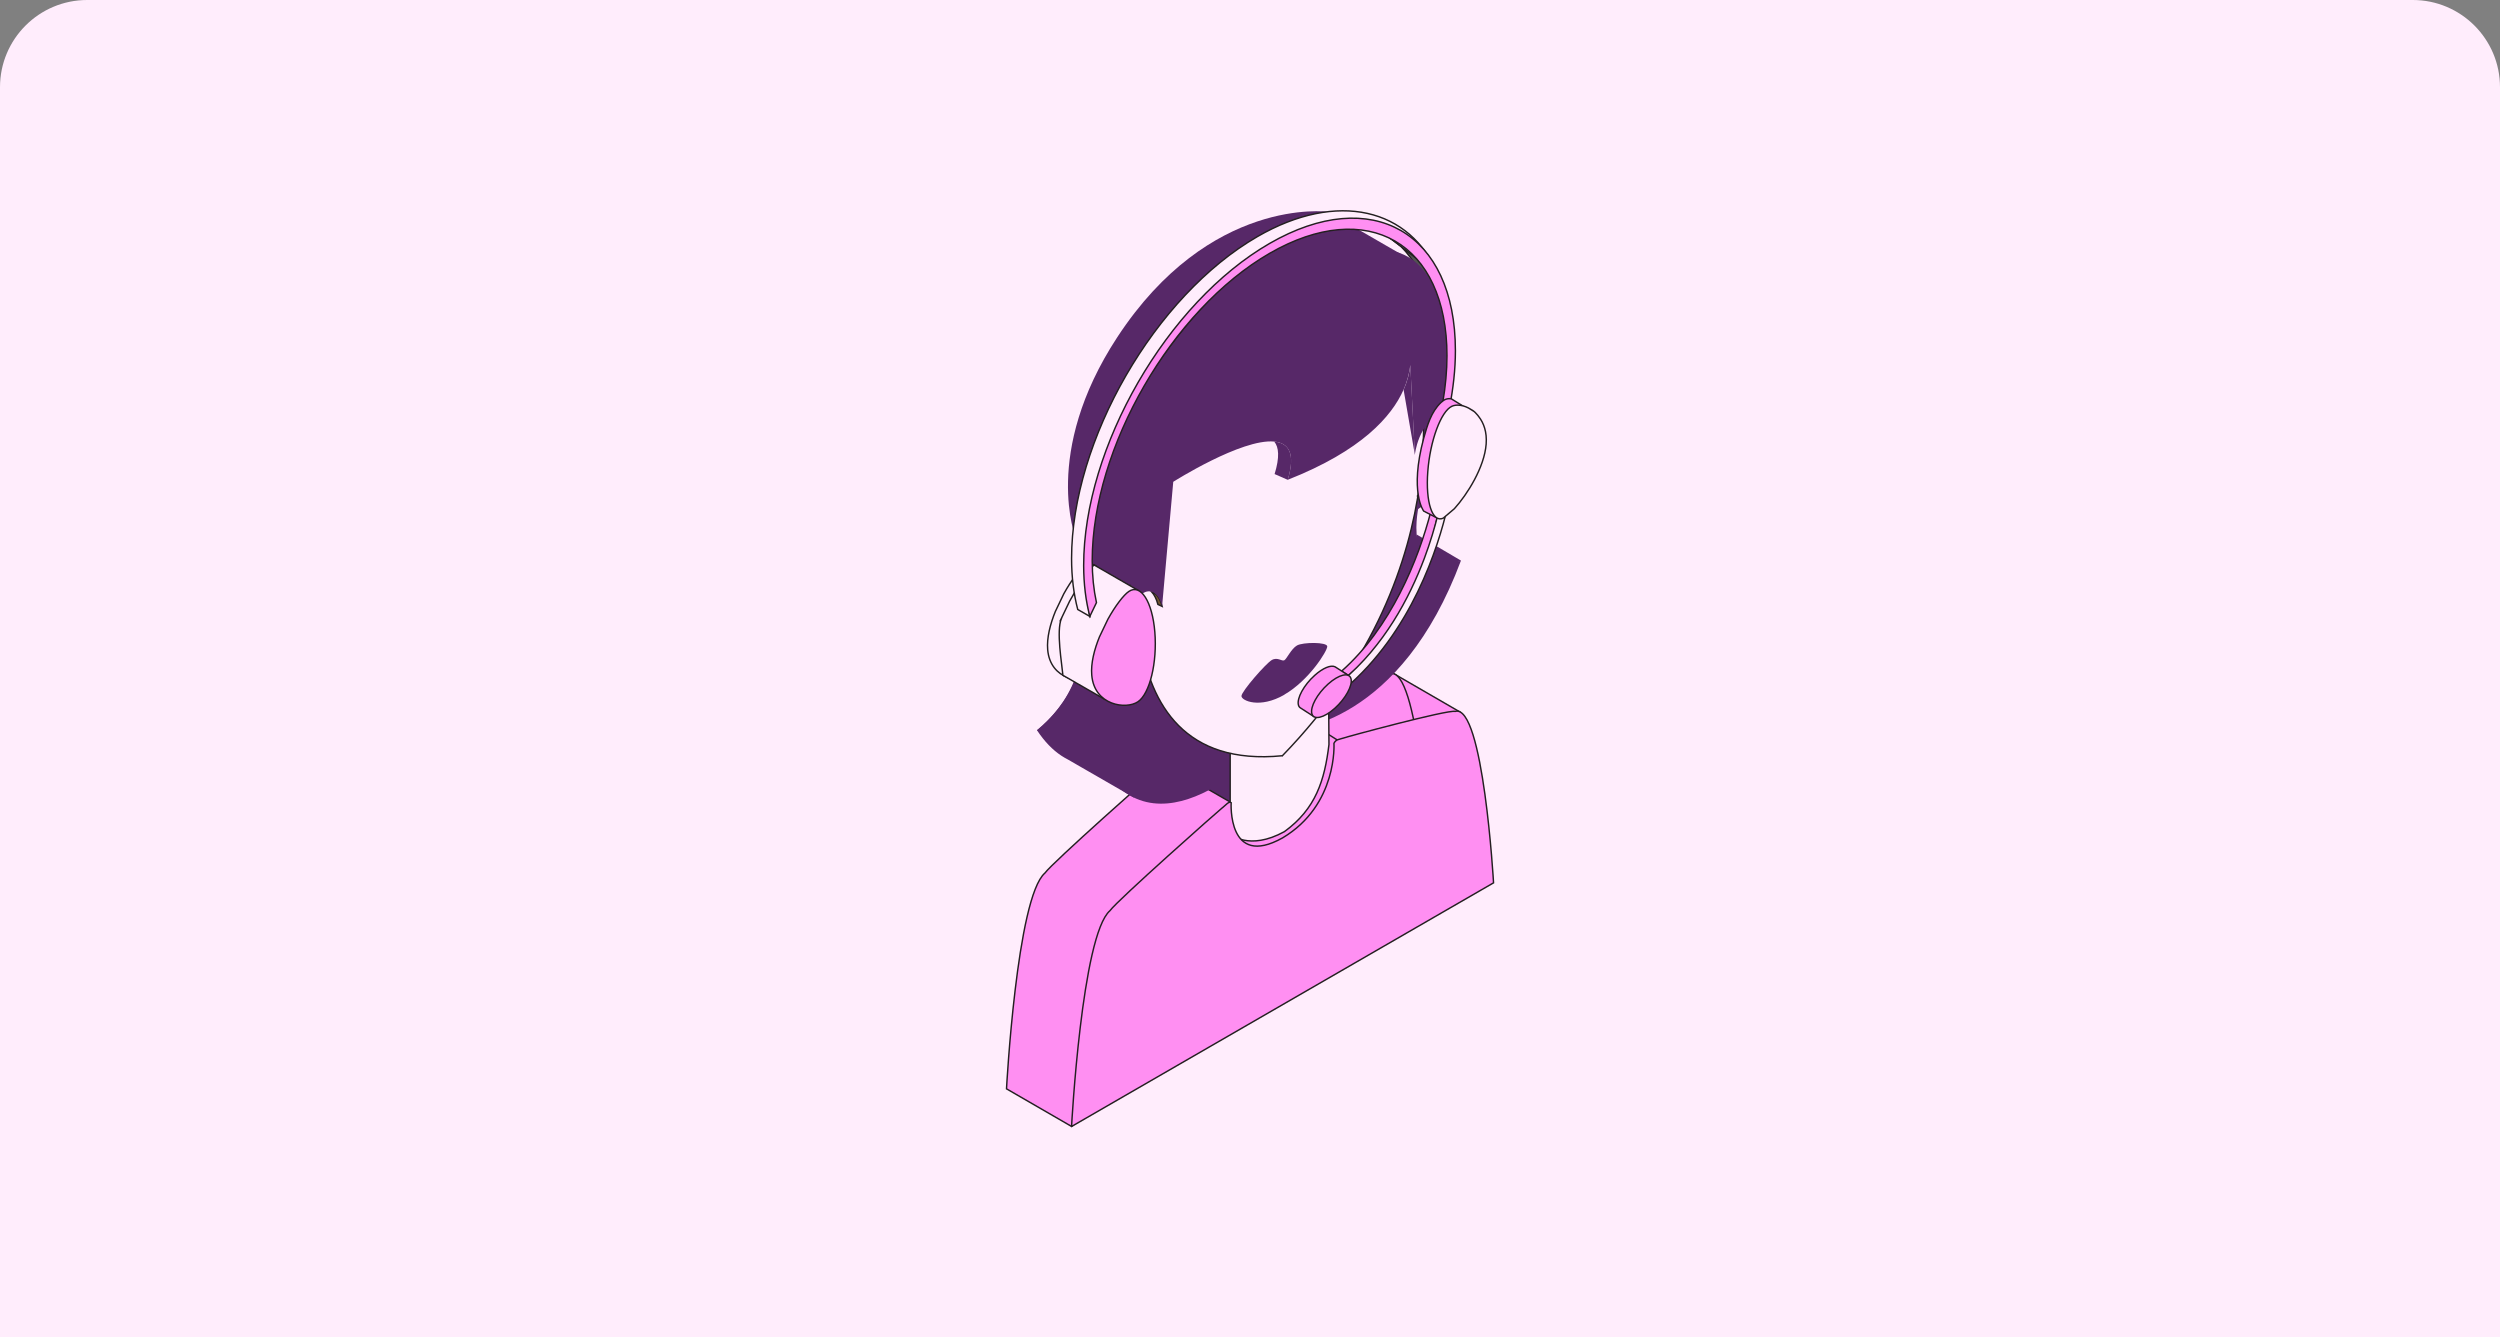 <?xml version="1.0" encoding="UTF-8"?><svg id="Layer_1" xmlns="http://www.w3.org/2000/svg" viewBox="0 0 430 230"><rect x="0" y="0" width="430" height="230" fill="#808080" stroke="none"/><defs><style>.cls-1{fill:#ffc7b8;}.cls-1,.cls-2,.cls-3,.cls-4,.cls-5,.cls-6,.cls-7{stroke:#231f20;stroke-miterlimit:10;stroke-width:.25px;}.cls-2,.cls-8{fill:#ffedfc;}.cls-3{fill:#7ce6cc;}.cls-4{fill:#735632;}.cls-5{fill:#6e6e6e;}.cls-6{fill:#ff8ff2;}.cls-9{fill:#572868;}.cls-7{fill:#525252;}</style></defs><path class="cls-8" d="M15,0h400C423.28,0,430,6.72,430,15v215H0V15C0,6.72,6.72,0,15,0Z"/><polygon class="cls-9" points="198.35 147.53 216.17 136.22 216.17 103.78 198.35 115.09 198.35 147.53"/><polygon class="cls-6" points="242.22 128.2 237.4 121.54 238.03 114.89 251.06 122.43 242.22 128.2"/><polygon class="cls-3" points="202.62 137.12 197.94 137.12 198.35 130.34 204.37 133.83 202.62 137.12"/><path class="cls-6" d="M173.12,187.27s1.76-32.9,6.6-37.1c1.34-1.85,18.75-17.26,19.36-17.73h.02c.57-.46,1.08-1.13,1.47-.86l13.26,7.66c9.52-5.67,4.42-17.87,4.42-17.87.39-.72.9-.63,1.47-.85h.02c.61-.24,18.02-4.94,19.36-4.63,4.83-1.37,6.6,29.49,6.6,29.49l-61.39,48.37-11.19-6.47Z"/><path class="cls-6" d="M227.45,125.66l2.56,1.62c.05,2.85-1.18,10-6.03,14.53-7.1,6.7-11.02,2.84-11.02,2.84l14.49-18.99Z"/><path class="cls-9" d="M196.24,103.13s-6.91.88-8.77-1.4c-1.4-1.72-2.43-9.19-2.43-9.19,0,0-5.94-14.58,7.12-34.52,15.92-24.31,36.18-21.6,36.18-21.6l12.69,7.33-44.79,59.38Z"/><path class="cls-9" d="M232.89,80.32l-23.35,13.48-.62.36-23.35,13.48s3.15,9.33-7.21,17.96c1.3,1.97,2.71,3.4,4.19,4.38h0s0,0,0,0c.38.25.76.47,1.15.67l11.43,6.59-3.07-4.69c11.43,1.55,15.32-11.2,17.16-13.27,2.52-.07,20.49-1.52,30.87-29.32-10.36,3.33-7.21-9.63-7.21-9.63Z"/><path class="cls-9" d="M191.62,133.25l-13.26-7.66s1.25-.91,2.85-2.75c2.11-2.42,4.75-6.51,5.08-12.77l12.9,5.65c2.37,11.6-7.58,17.52-7.58,17.52Z"/><path class="cls-9" d="M251.29,96.42l-7.61-4.48s-1.04,2.82,1.58,4.67c2.63,1.86,6.03-.19,6.03-.19Z"/><path class="cls-9" d="M244.07,86.79l-23.35,13.48-.62.36-23.35,13.48s3.15,9.33-7.21,17.96c10.38,15.82,28.35-3.48,30.87-6.32,2.52-.07,20.49-1.52,30.87-29.32-10.36,3.33-7.21-9.63-7.21-9.63Z"/><path class="cls-2" d="M211.59,143.46s3.22,2.94,9.33-.42c5.4-3.93,6.91-8.8,7.66-14.98l-.12-17.63-16.87,10.05v22.98Z"/><path class="cls-6" d="M184.31,193.74s1.76-32.9,6.6-37.1c1.34-1.85,18.75-17.26,19.36-17.73h.02c.57-.46,1.08-1.13,1.47-.86,0,0-.67,11.39,8.84,6.07,9.52-5.67,8.84-16.28,8.84-16.28.39-.72.9-.63,1.47-.85h.02c.61-.24,18.02-4.94,19.36-4.63,4.83-1.37,6.6,29.49,6.6,29.49l-72.57,41.9Z"/><path class="cls-9" d="M242.55,88.22c3.39-1.15,6.78-6.01,7.57-10.85.79-4.85-1.32-7.84-4.71-6.7-3.39,1.15-6.25,18.69-2.85,17.55Z"/><path class="cls-1" d="M198.9,113.42c-3.39,2.77-6.78,1.82-7.57-2.12-.79-3.94,1.32-9.37,4.71-12.14,3.39-2.77,6.25,11.47,2.85,14.25Z"/><path class="cls-2" d="M220.55,129.99c-33.51,3.28-23.61-42.05-23.61-42.05,0,0,1.16-18.92,23.01-31.53,19.04-10.99,23.74,5,23.74,5,0,0,9.03,35.46-23.13,68.59Z"/><path class="cls-7" d="M238.21,40.28c5.32,3.07,8.58,9.94,8.58,19.72,0,2.57-.25,5.26-.72,8.02l3.21,2.24c.68-3.42.16-8.33.16-11.49,0-4.45-.74-8.31-2.09-11.51l-9.14-6.98Z"/><path class="cls-9" d="M241.42,67.04l1.94,11.22-.03-.62-.75-14.84c-.12,1.18-.45,2.63-1.16,4.24Z"/><path class="cls-4" d="M198.09,101.79c.44.5.82,1.2,1.07,2.17l.73.34h0c-.39-1.52-1.07-2.28-1.79-2.51Z"/><path class="cls-9" d="M219.16,75.95c.81.95.96,2.7.07,5.59l2.26.99c1.41-4.6.13-6.35-2.33-6.58Z"/><path class="cls-9" d="M221.75,48.04c-29.72,17.16-28.11,46.16-27.21,52.62l1.47,1.93c.54-.7,1.33-1.04,2.08-.81.72.22,1.41.99,1.79,2.51,0,0,0,0,0-.01.08-.91,1.92-21.41,1.92-21.41,0,0,11.74-7.45,17.35-6.92,2.46.23,3.74,1.99,2.33,6.58,12.72-5,17.9-10.91,19.93-15.5.71-1.61,1.03-3.06,1.16-4.24l.75,14.84.03.62s.57-5.67,4.76-7.22c.06-1.13,7.22-42.39-26.36-23Z"/><path class="cls-9" d="M220.92,119.49c-4.24,2.45-7.39,1.03-7.39.23s4.21-5.61,5.21-6.19c1.01-.58,1.75.28,2.17.03.42-.24,1.17-1.96,2.17-2.54,1.01-.58,5.21-.62,5.21.17s-3.15,5.85-7.39,8.29Z"/><path class="cls-6" d="M246.13,87.88c-2.15,8.42-6.95,20.11-15.37,27.55l1.16.75c11.67-9.81,13.8-20.73,15.37-27.55l-1.16-.75Z"/><path class="cls-6" d="M229.78,114.79c-.05-.04-.11-.08-.17-.11h0s0,0,0,0c-.71-.33-2.07.21-3.49,1.49-1.86,1.66-3.1,3.95-2.79,5.1.06.23.19.4.36.5,0,0,0,0,0,0l2.32,1.5s4.06-5.43,5.92-7.1l-2.14-1.38Z"/><path class="cls-2" d="M247.29,88.63c-.51,2.03-1.25,4.6-2.32,7.45-2.56,6.79-6.89,14.99-14.13,21.04l.32,1.47c11.67-9.81,16.24-24.56,17.81-31.37l-1.67,1.41Z"/><path class="cls-6" d="M225.64,122.76c-.32-1.15.93-3.44,2.79-5.1,1.86-1.67,3.62-2.08,3.94-.93.32,1.15-.93,3.44-2.79,5.1-1.86,1.67-3.62,2.08-3.94.93Z"/><polygon class="cls-5" points="246.65 84.65 244.98 86.06 243.82 85.31 245.49 83.9 246.65 84.65"/><path class="cls-2" d="M181.55,105.1c-.92,2.25-1.52,4.62-1.35,6.63.43,5.24,5.91,5.98,7.95,4.59,2.04-1.39,3.33-6.76,2.9-12-.43-5.24-2.44-8.36-4.47-6.97-.9.61-2.33,2.47-3.61,4.79l-1.41,2.95Z"/><path class="cls-2" d="M182.57,106.34c-.92,2.25.08,7.8.25,9.81l7.21,4.14c2.04-1.39,6.18-13.5,5.75-18.73l-7.58-4.38c-.9.61-2.93,3.88-4.22,6.21l-1.41,2.95Z"/><path class="cls-2" d="M247.35,47.26c-4.8-11.44-17.29-14.52-31.07-6.57-17.63,10.18-31.97,35.02-31.97,55.38,0,3.18.37,6.11,1.06,8.76l2.07,1.19c-.48-2.22-.54-8.14-.54-10.73,1.46-19.54,14.64-40.62,30.74-52.1,8.08-5.26,15.33-5.95,20.57-2.92l9.14,6.98Z"/><path class="cls-6" d="M249.28,70.26c.68-3.42,1.05-6.75,1.05-9.92,0-20.36-14.34-28.64-31.97-18.46-17.63,10.18-31.97,35.02-31.97,55.38,0,3.18.37,6.11,1.06,8.76l1.14-2.37c-.48-2.22-.73-4.64-.73-7.23,0-19.42,13.69-43.13,30.51-52.84,16.82-9.71,30.51-1.81,30.51,17.61,0,2.57-.25,5.26-.72,8.02l1.14,1.05Z"/><path class="cls-6" d="M247.32,89.17l-2.44-1.26s-2.5-3.21,0-12.55c.61-2.15,1.26-4.51,2.98-6.14.6-.56,1.1-.72,1.77-.62l1.94,1.2-4.25,19.38Z"/><path class="cls-6" d="M189.13,109.48c-.92,2.25-1.52,4.62-1.35,6.63.43,5.24,5.91,5.98,7.95,4.59,2.04-1.39,3.33-6.76,2.9-12-.43-5.24-2.44-8.36-4.47-6.97-.9.61-2.33,2.47-3.61,4.79l-1.41,2.95Z"/><path class="cls-2" d="M253.02,70.43c-1.18-.76-2.48-.94-3.3-.55-1.88.89-3.74,5.92-4.14,11.23-.4,5.28.79,8.85,2.65,8.02l1.92-1.63c2.24-2.47,5.17-7.14,5.47-11.12.16-2.07-.42-3.64-1.29-4.74,0,0-.26-.37-.6-.7-.34-.33-.71-.51-.71-.51Z"/></svg>
